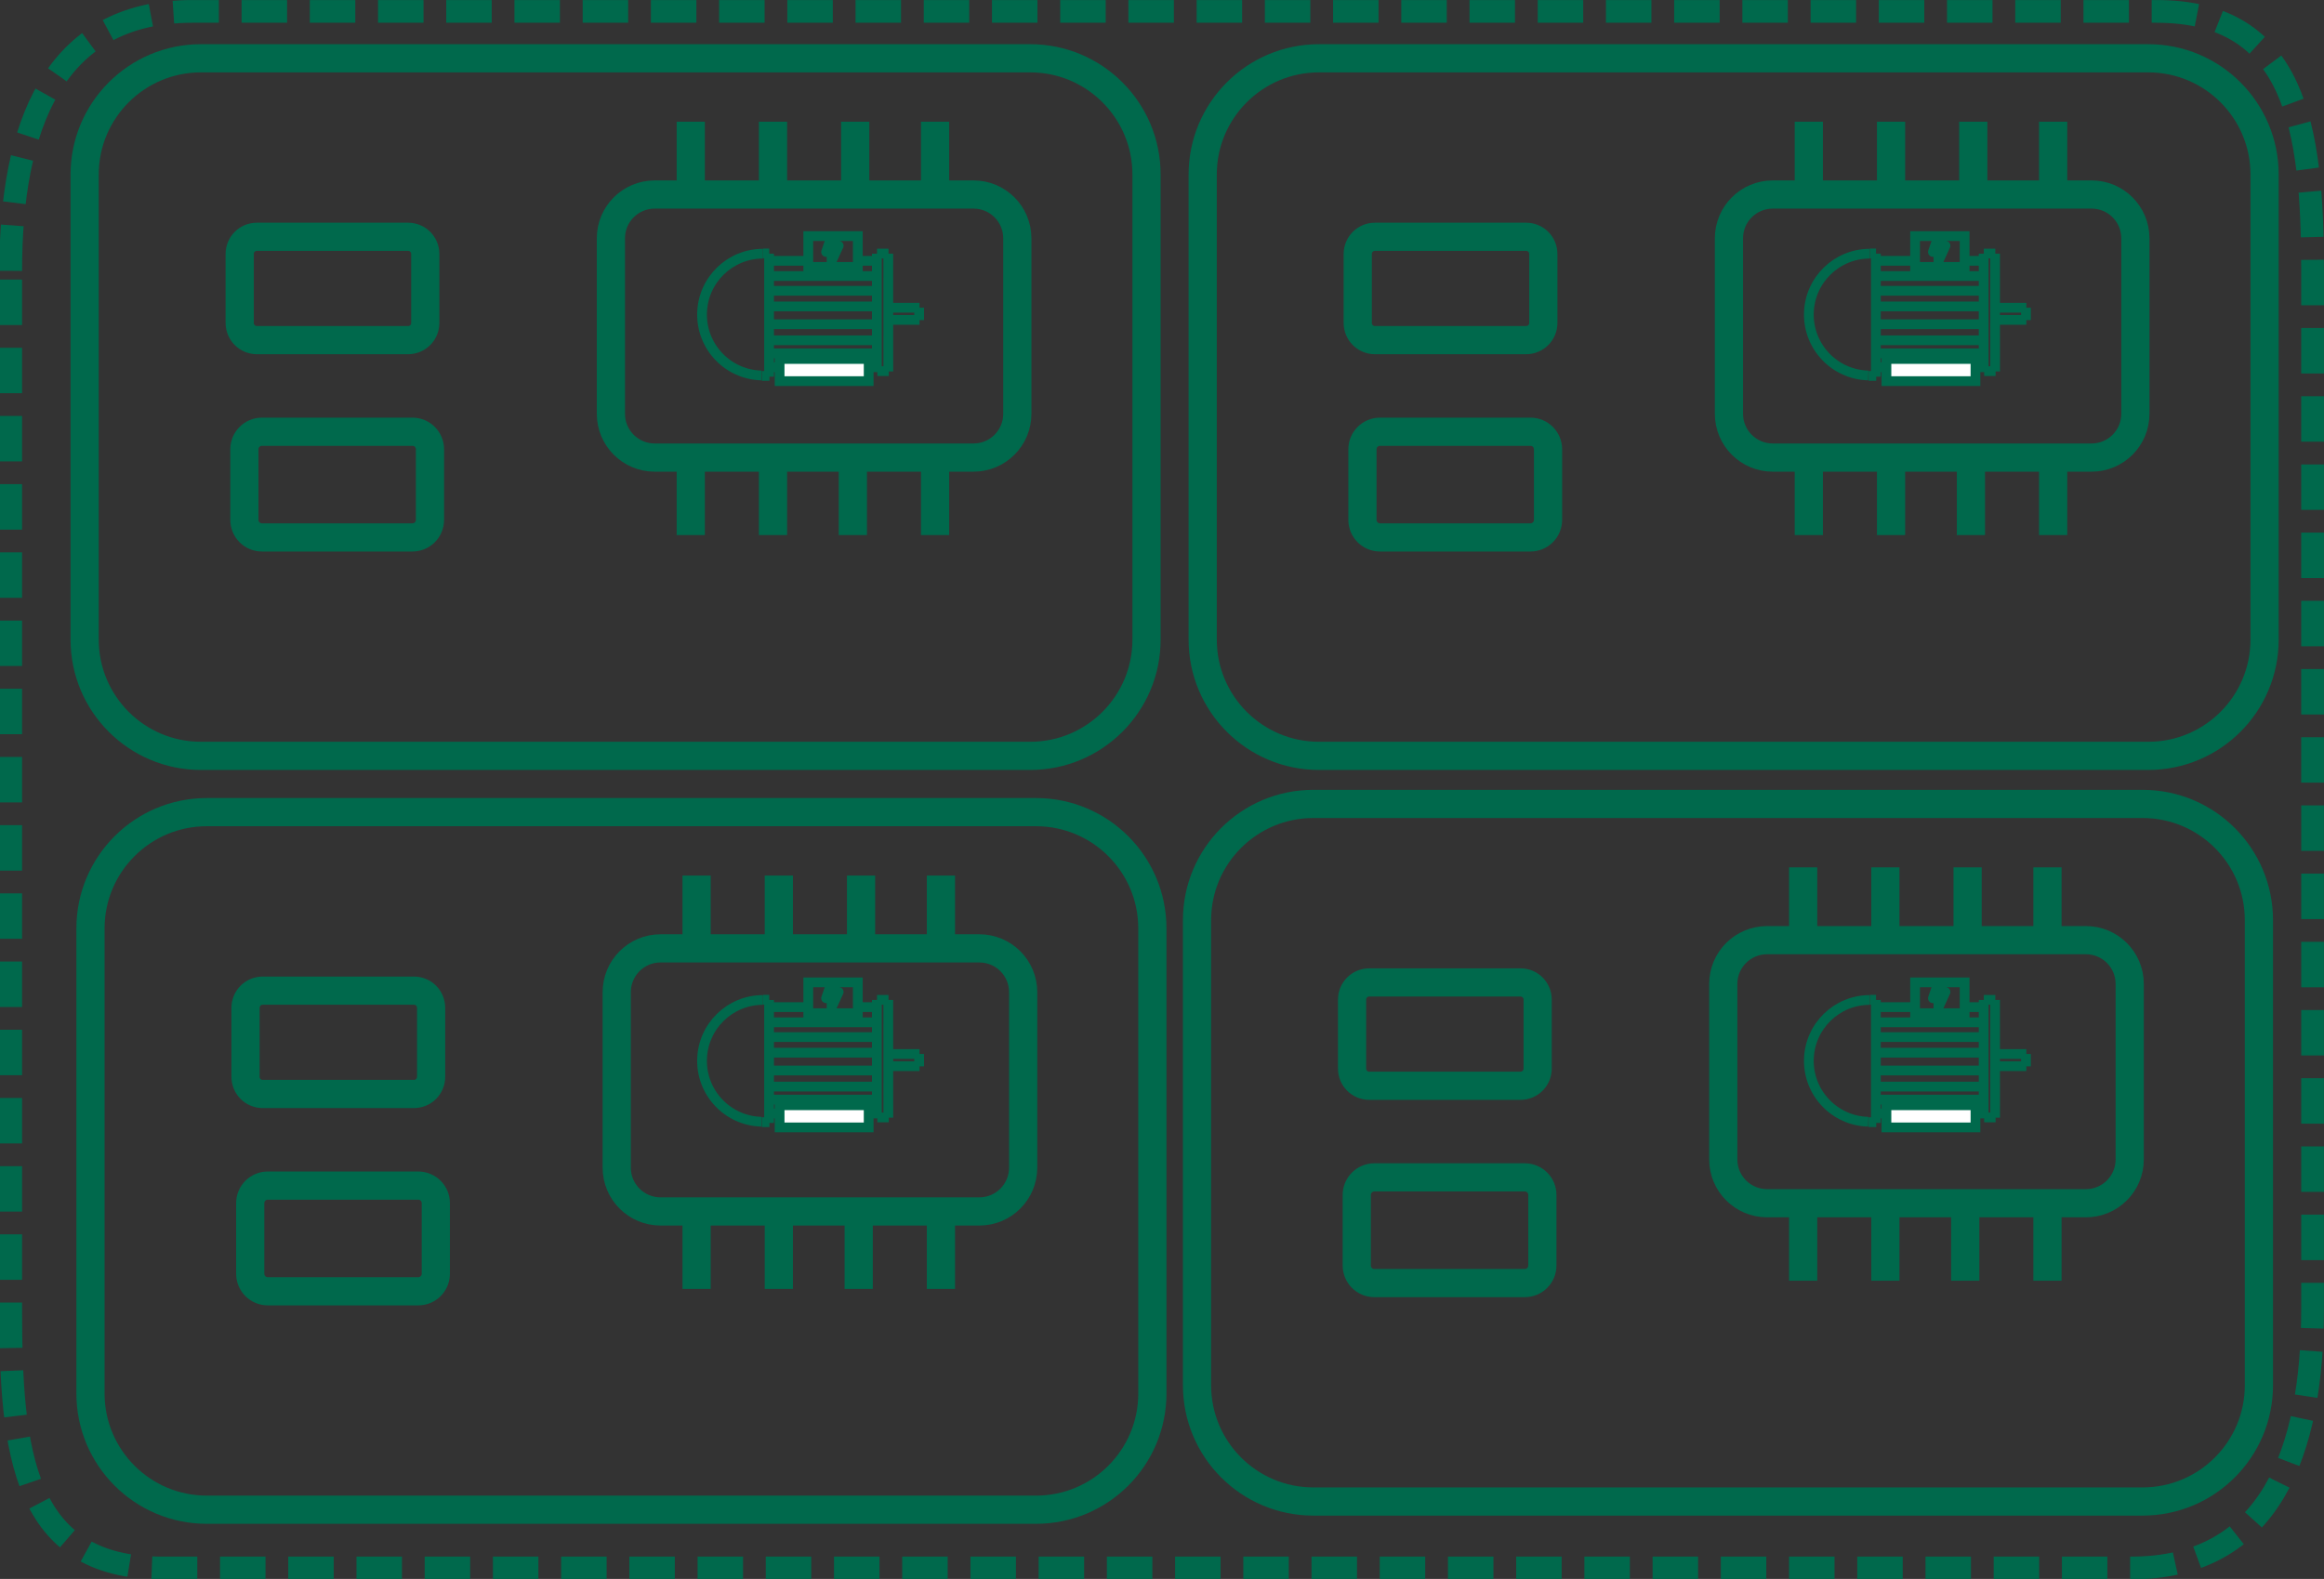 <svg xmlns:dc="http://purl.org/dc/elements/1.1/" xmlns:cc="http://creativecommons.org/ns#" xmlns:rdf="http://www.w3.org/1999/02/22-rdf-syntax-ns#" xmlns:svg="http://www.w3.org/2000/svg" xmlns="http://www.w3.org/2000/svg" xmlns:sodipodi="http://sodipodi.sourceforge.net/DTD/sodipodi-0.dtd" xmlns:inkscape="http://www.inkscape.org/namespaces/inkscape" width="477.905mm" height="324.768mm" viewBox="0 0 477.905 324.768" id="svg3299" inkscape:version="0.92.5 (2060ec1f9f, 2020-04-08)" sodipodi:docname="parallel_icon_v4.svg"><rect x="0" y="0" width="477.905" height="324.768" fill="#333333" stroke="none"/><defs id="defs3293"><clipPath clipPathUnits="userSpaceOnUse" id="clipPath210"><path d="M -6.1035e-5,540 H 960 V 6.1035e-5 L -6.1035e-5,1.2207e-4" id="path208" style="clip-rule:evenodd" inkscape:connector-curvature="0"></path></clipPath><clipPath clipPathUnits="userSpaceOnUse" id="clipPath220"><path d="M -1.2207e-4,540 H 960 V 1.2207e-4 H -6.1035e-5" id="path218" style="clip-rule:evenodd" inkscape:connector-curvature="0"></path></clipPath><clipPath clipPathUnits="userSpaceOnUse" id="clipPath232"><path d="M -1.2207e-4,540 H 960 V -6.1035e-5 H -6.1035e-5" id="path230" style="clip-rule:evenodd" inkscape:connector-curvature="0"></path></clipPath><clipPath clipPathUnits="userSpaceOnUse" id="clipPath242"><path d="M -1.2207e-4,540 H 960 V -6.1035e-5 H -6.1035e-5" id="path240" style="clip-rule:evenodd" inkscape:connector-curvature="0"></path></clipPath><clipPath clipPathUnits="userSpaceOnUse" id="clipPath252"><path d="M -1.8311e-4,540 H 960 V 6.1035e-5 L -1.2207e-4,0" id="path250" style="clip-rule:evenodd" inkscape:connector-curvature="0"></path></clipPath><clipPath clipPathUnits="userSpaceOnUse" id="clipPath262"><path d="M -1.8311e-4,540 H 960 V 6.1035e-5 L -1.2207e-4,0" id="path260" style="clip-rule:evenodd" inkscape:connector-curvature="0"></path></clipPath><clipPath clipPathUnits="userSpaceOnUse" id="clipPath272"><path d="M -1.2207e-4,540 H 960 V 6.1035e-5 H -1.2207e-4" id="path270" style="clip-rule:evenodd" inkscape:connector-curvature="0"></path></clipPath><clipPath clipPathUnits="userSpaceOnUse" id="clipPath282"><path d="M -1.2207e-4,540 H 960 V 6.1035e-5 H -1.2207e-4" id="path280" style="clip-rule:evenodd" inkscape:connector-curvature="0"></path></clipPath><clipPath clipPathUnits="userSpaceOnUse" id="clipPath292"><path d="M -2.4414e-4,540 H 960 V 0 L -1.8311e-4,1.8311e-4" id="path290" style="clip-rule:evenodd" inkscape:connector-curvature="0"></path></clipPath><clipPath clipPathUnits="userSpaceOnUse" id="clipPath302"><path d="M -2.4414e-4,540 H 960 V 0 L -1.8311e-4,1.8311e-4" id="path300" style="clip-rule:evenodd" inkscape:connector-curvature="0"></path></clipPath><clipPath clipPathUnits="userSpaceOnUse" id="clipPath312"><path d="M -2.4414e-4,540 H 960 V -6.1035e-5 L -2.4414e-4,6.1035e-5" id="path310" style="clip-rule:evenodd" inkscape:connector-curvature="0"></path></clipPath><clipPath clipPathUnits="userSpaceOnUse" id="clipPath322"><path d="M -2.4414e-4,540 H 960 V -6.1035e-5 L -2.4414e-4,6.1035e-5" id="path320" style="clip-rule:evenodd" inkscape:connector-curvature="0"></path></clipPath><clipPath clipPathUnits="userSpaceOnUse" id="clipPath120"><path d="M -3.0518e-5,540 H 960 V 0 H -3.0518e-5" id="path118" style="clip-rule:evenodd" inkscape:connector-curvature="0"></path></clipPath><clipPath clipPathUnits="userSpaceOnUse" id="clipPath134"><path d="M 0,540 H 960 V 1.8311e-4 H 0" id="path132" style="clip-rule:evenodd" inkscape:connector-curvature="0"></path></clipPath><clipPath clipPathUnits="userSpaceOnUse" id="clipPath168"><path d="M -3.0518e-5,540 H 960 V 1.2207e-4 H 0" id="path166" style="clip-rule:evenodd" inkscape:connector-curvature="0"></path></clipPath><clipPath clipPathUnits="userSpaceOnUse" id="clipPath178"><path d="M -6.1035e-5,540 H 960 V 1.2207e-4 L -6.1035e-5,1.8311e-4" id="path176" style="clip-rule:evenodd" inkscape:connector-curvature="0"></path></clipPath><clipPath clipPathUnits="userSpaceOnUse" id="clipPath196"><path d="M 0,540 H 960 V 1.8311e-4 L 3.0518e-5,1.2207e-4" id="path194" style="clip-rule:evenodd" inkscape:connector-curvature="0"></path></clipPath><clipPath id="clipPath870" clipPathUnits="userSpaceOnUse"><path inkscape:connector-curvature="0" style="clip-rule:evenodd" id="path868" d="M -1.5259e-5,540 H 960 V -1.2207e-4 L 0,0"></path></clipPath><clipPath id="clipPath880" clipPathUnits="userSpaceOnUse"><path inkscape:connector-curvature="0" style="clip-rule:evenodd" id="path878" d="M -1.5259e-5,540 H 960 V -1.2207e-4 L 0,0"></path></clipPath><clipPath id="clipPath890" clipPathUnits="userSpaceOnUse"><path inkscape:connector-curvature="0" style="clip-rule:evenodd" id="path888" d="M -4.5776e-5,540 H 960 V 0 L 0,6.1035e-5"></path></clipPath><clipPath id="clipPath900" clipPathUnits="userSpaceOnUse"><path inkscape:connector-curvature="0" style="clip-rule:evenodd" id="path898" d="M -4.5776e-5,540 H 960 V 0 L 0,6.1035e-5"></path></clipPath><clipPath id="clipPath910" clipPathUnits="userSpaceOnUse"><path inkscape:connector-curvature="0" style="clip-rule:evenodd" id="path908" d="M -4.5776e-5,540 H 960 V 1.2207e-4 H -4.5776e-5"></path></clipPath><clipPath id="clipPath920" clipPathUnits="userSpaceOnUse"><path inkscape:connector-curvature="0" style="clip-rule:evenodd" id="path918" d="M -4.5776e-5,540 H 960 V 1.2207e-4 H -4.5776e-5"></path></clipPath><clipPath id="clipPath930" clipPathUnits="userSpaceOnUse"><path inkscape:connector-curvature="0" style="clip-rule:evenodd" id="path928" d="M -1.5259e-5,540 H 960 V 0 L 0,1.2207e-4"></path></clipPath><clipPath id="clipPath940" clipPathUnits="userSpaceOnUse"><path inkscape:connector-curvature="0" style="clip-rule:evenodd" id="path938" d="M -1.5259e-5,540 H 960 V 0 L 0,1.2207e-4"></path></clipPath><clipPath id="clipPath950" clipPathUnits="userSpaceOnUse"><path inkscape:connector-curvature="0" style="clip-rule:evenodd" id="path948" d="M -3.0518e-5,540 H 960 V 0 L -4.5776e-5,6.1035e-5"></path></clipPath><clipPath id="clipPath960" clipPathUnits="userSpaceOnUse"><path inkscape:connector-curvature="0" style="clip-rule:evenodd" id="path958" d="M -3.0518e-5,540 H 960 V 0 L -4.5776e-5,6.1035e-5"></path></clipPath><clipPath clipPathUnits="userSpaceOnUse" id="clipPath120-6"><path d="M -3.0518e-5,540 H 960 V 0 H -3.0518e-5" id="path118-1" style="clip-rule:evenodd" inkscape:connector-curvature="0"></path></clipPath><clipPath clipPathUnits="userSpaceOnUse" id="clipPath134-8"><path d="M 0,540 H 960 V 1.8311e-4 H 0" id="path132-7" style="clip-rule:evenodd" inkscape:connector-curvature="0"></path></clipPath><clipPath clipPathUnits="userSpaceOnUse" id="clipPath168-9"><path d="M -3.0518e-5,540 H 960 V 1.2207e-4 H 0" id="path166-2" style="clip-rule:evenodd" inkscape:connector-curvature="0"></path></clipPath><clipPath clipPathUnits="userSpaceOnUse" id="clipPath178-0"><path d="M -6.1035e-5,540 H 960 V 1.2207e-4 L -6.1035e-5,1.8311e-4" id="path176-2" style="clip-rule:evenodd" inkscape:connector-curvature="0"></path></clipPath><clipPath clipPathUnits="userSpaceOnUse" id="clipPath196-3"><path d="M 0,540 H 960 V 1.8311e-4 L 3.0518e-5,1.2207e-4" id="path194-7" style="clip-rule:evenodd" inkscape:connector-curvature="0"></path></clipPath><clipPath clipPathUnits="userSpaceOnUse" id="clipPath120-5"><path d="M -3.0518e-5,540 H 960 V 0 H -3.0518e-5" id="path118-9" style="clip-rule:evenodd" inkscape:connector-curvature="0"></path></clipPath><clipPath clipPathUnits="userSpaceOnUse" id="clipPath134-2"><path d="M 0,540 H 960 V 1.8311e-4 H 0" id="path132-2" style="clip-rule:evenodd" inkscape:connector-curvature="0"></path></clipPath><clipPath clipPathUnits="userSpaceOnUse" id="clipPath168-8"><path d="M -3.0518e-5,540 H 960 V 1.2207e-4 H 0" id="path166-9" style="clip-rule:evenodd" inkscape:connector-curvature="0"></path></clipPath><clipPath clipPathUnits="userSpaceOnUse" id="clipPath178-7"><path d="M -6.1035e-5,540 H 960 V 1.2207e-4 L -6.1035e-5,1.8311e-4" id="path176-3" style="clip-rule:evenodd" inkscape:connector-curvature="0"></path></clipPath><clipPath clipPathUnits="userSpaceOnUse" id="clipPath196-6"><path d="M 0,540 H 960 V 1.8311e-4 L 3.0518e-5,1.2207e-4" id="path194-1" style="clip-rule:evenodd" inkscape:connector-curvature="0"></path></clipPath><clipPath clipPathUnits="userSpaceOnUse" id="clipPath6575"><path d="M -3.0518e-5,540 H 960 V 0 H -3.0518e-5" id="path6573" style="clip-rule:evenodd" inkscape:connector-curvature="0"></path></clipPath><clipPath clipPathUnits="userSpaceOnUse" id="clipPath6579"><path d="M 0,540 H 960 V 1.8311e-4 H 0" id="path6577" style="clip-rule:evenodd" inkscape:connector-curvature="0"></path></clipPath><clipPath clipPathUnits="userSpaceOnUse" id="clipPath6583"><path d="M -3.0518e-5,540 H 960 V 1.2207e-4 H 0" id="path6581" style="clip-rule:evenodd" inkscape:connector-curvature="0"></path></clipPath><clipPath clipPathUnits="userSpaceOnUse" id="clipPath6587"><path d="M -6.1035e-5,540 H 960 V 1.2207e-4 L -6.1035e-5,1.8311e-4" id="path6585" style="clip-rule:evenodd" inkscape:connector-curvature="0"></path></clipPath><clipPath clipPathUnits="userSpaceOnUse" id="clipPath6591"><path d="M 0,540 H 960 V 1.8311e-4 L 3.0518e-5,1.2207e-4" id="path6589" style="clip-rule:evenodd" inkscape:connector-curvature="0"></path></clipPath><clipPath clipPathUnits="userSpaceOnUse" id="clipPath6595"><path d="M -3.0518e-5,540 H 960 V 0 H -3.0518e-5" id="path6593" style="clip-rule:evenodd" inkscape:connector-curvature="0"></path></clipPath><clipPath clipPathUnits="userSpaceOnUse" id="clipPath6599"><path d="M 0,540 H 960 V 1.8311e-4 H 0" id="path6597" style="clip-rule:evenodd" inkscape:connector-curvature="0"></path></clipPath><clipPath clipPathUnits="userSpaceOnUse" id="clipPath6603"><path d="M -3.0518e-5,540 H 960 V 1.2207e-4 H 0" id="path6601" style="clip-rule:evenodd" inkscape:connector-curvature="0"></path></clipPath><clipPath clipPathUnits="userSpaceOnUse" id="clipPath6607"><path d="M -6.1035e-5,540 H 960 V 1.2207e-4 L -6.1035e-5,1.8311e-4" id="path6605" style="clip-rule:evenodd" inkscape:connector-curvature="0"></path></clipPath><clipPath clipPathUnits="userSpaceOnUse" id="clipPath6611"><path d="M 0,540 H 960 V 1.8311e-4 L 3.0518e-5,1.2207e-4" id="path6609" style="clip-rule:evenodd" inkscape:connector-curvature="0"></path></clipPath><clipPath clipPathUnits="userSpaceOnUse" id="clipPath6615"><path d="M -3.0518e-5,540 H 960 V 0 H -3.0518e-5" id="path6613" style="clip-rule:evenodd" inkscape:connector-curvature="0"></path></clipPath><clipPath clipPathUnits="userSpaceOnUse" id="clipPath6619"><path d="M 0,540 H 960 V 1.8311e-4 H 0" id="path6617" style="clip-rule:evenodd" inkscape:connector-curvature="0"></path></clipPath><clipPath clipPathUnits="userSpaceOnUse" id="clipPath6623"><path d="M -3.0518e-5,540 H 960 V 1.2207e-4 H 0" id="path6621" style="clip-rule:evenodd" inkscape:connector-curvature="0"></path></clipPath><clipPath clipPathUnits="userSpaceOnUse" id="clipPath6627"><path d="M -6.1035e-5,540 H 960 V 1.2207e-4 L -6.1035e-5,1.8311e-4" id="path6625" style="clip-rule:evenodd" inkscape:connector-curvature="0"></path></clipPath><clipPath clipPathUnits="userSpaceOnUse" id="clipPath6631"><path d="M 0,540 H 960 V 1.8311e-4 L 3.0518e-5,1.2207e-4" id="path6629" style="clip-rule:evenodd" inkscape:connector-curvature="0"></path></clipPath></defs><g inkscape:label="Layer 1" inkscape:groupmode="layer" id="layer1" transform="translate(388.18,203.148)"><g id="g3135" transform="matrix(0.616,0,0,0.616,112.447,-199.174)"><g id="g8154"><g transform="matrix(18.497,0,0,18.497,-2189.022,-1576.721)" id="layer1-6"><g id="g3149" transform="matrix(0.265,0,0,0.265,25.479,25.483)"><path inkscape:connector-curvature="0" d="m 226.24,240.427 c 0,-1.653 1.333,-2.987 2.987,-2.987 h 21.707 c 1.653,0 2.987,1.333 2.987,2.987 v 11.947 c 0,1.653 -1.333,2.987 -2.987,2.987 h -21.707 c -1.653,0 -2.987,-1.333 -2.987,-2.987 z" style="fill:none;stroke:#00694c;stroke-width:1.92;stroke-linecap:butt;stroke-linejoin:miter;stroke-miterlimit:8;stroke-dasharray:none;stroke-opacity:1" id="path666"></path><path inkscape:connector-curvature="0" d="m 231.68,237.44 v -4.96" style="fill:none;stroke:#00694c;stroke-width:1.92;stroke-linecap:butt;stroke-linejoin:miter;stroke-miterlimit:8;stroke-dasharray:none;stroke-opacity:1" id="path668"></path><path inkscape:connector-curvature="0" d="m 237.28,237.44 v -4.96" style="fill:none;stroke:#00694c;stroke-width:1.92;stroke-linecap:butt;stroke-linejoin:miter;stroke-miterlimit:8;stroke-dasharray:none;stroke-opacity:1" id="path670"></path><path inkscape:connector-curvature="0" d="m 242.88,237.44 v -4.96" style="fill:none;stroke:#00694c;stroke-width:1.92;stroke-linecap:butt;stroke-linejoin:miter;stroke-miterlimit:8;stroke-dasharray:none;stroke-opacity:1" id="path672"></path><path inkscape:connector-curvature="0" d="m 248.32,237.44 v -4.96" style="fill:none;stroke:#00694c;stroke-width:1.92;stroke-linecap:butt;stroke-linejoin:miter;stroke-miterlimit:8;stroke-dasharray:none;stroke-opacity:1" id="path674"></path><path inkscape:connector-curvature="0" d="m 231.68,260.64 v -4.96" style="fill:none;stroke:#00694c;stroke-width:1.92;stroke-linecap:butt;stroke-linejoin:miter;stroke-miterlimit:8;stroke-dasharray:none;stroke-opacity:1" id="path676"></path><path inkscape:connector-curvature="0" d="m 237.28,260.64 v -4.96" style="fill:none;stroke:#00694c;stroke-width:1.92;stroke-linecap:butt;stroke-linejoin:miter;stroke-miterlimit:8;stroke-dasharray:none;stroke-opacity:1" id="path678"></path><path inkscape:connector-curvature="0" d="m 242.72,260.64 v -4.96" style="fill:none;stroke:#00694c;stroke-width:1.92;stroke-linecap:butt;stroke-linejoin:miter;stroke-miterlimit:8;stroke-dasharray:none;stroke-opacity:1" id="path680"></path><path inkscape:connector-curvature="0" d="m 248.32,260.64 v -4.96" style="fill:none;stroke:#00694c;stroke-width:1.92;stroke-linecap:butt;stroke-linejoin:miter;stroke-miterlimit:8;stroke-dasharray:none;stroke-opacity:1" id="path682"></path><path inkscape:connector-curvature="0" d="m 200.96,241.493 c 0,-0.653 0.52,-1.173 1.173,-1.173 h 10.293 c 0.653,0 1.173,0.52 1.173,1.173 v 4.693 c 0,0.653 -0.52,1.173 -1.173,1.173 h -10.293 c -0.653,0 -1.173,-0.52 -1.173,-1.173 z" style="fill:none;stroke:#00694c;stroke-width:1.92;stroke-linecap:butt;stroke-linejoin:miter;stroke-miterlimit:8;stroke-dasharray:none;stroke-opacity:1" id="path684"></path><path inkscape:connector-curvature="0" d="m 201.28,254.8 c 0,-0.667 0.533,-1.2 1.2,-1.2 h 10.24 c 0.667,0 1.2,0.533 1.2,1.2 v 4.8 c 0,0.667 -0.533,1.2 -1.2,1.2 h -10.24 c -0.667,0 -1.2,-0.533 -1.2,-1.2 z" style="fill:none;stroke:#00694c;stroke-width:1.92;stroke-linecap:butt;stroke-linejoin:miter;stroke-miterlimit:8;stroke-dasharray:none;stroke-opacity:1" id="path686"></path><path inkscape:connector-curvature="0" d="m 190.4,236.08 c 0,-4.373 3.547,-7.92 7.92,-7.92 h 56.48 c 4.373,0 7.92,3.547 7.92,7.92 v 31.68 c 0,4.373 -3.547,7.92 -7.92,7.92 H 198.32 c -4.373,0 -7.92,-3.547 -7.92,-7.92 z" style="fill:none;stroke:#00694c;stroke-width:1.92;stroke-linecap:butt;stroke-linejoin:miter;stroke-miterlimit:8;stroke-dasharray:none;stroke-opacity:1" id="path688"></path></g></g><g id="g4940" transform="matrix(18.497,0,0,18.497,-2187.072,-1324.999)"><g transform="matrix(0.265,0,0,0.265,25.479,25.483)" id="g4938"><path id="path4914" style="fill:none;stroke:#00694c;stroke-width:1.92;stroke-linecap:butt;stroke-linejoin:miter;stroke-miterlimit:8;stroke-dasharray:none;stroke-opacity:1" d="m 226.24,240.427 c 0,-1.653 1.333,-2.987 2.987,-2.987 h 21.707 c 1.653,0 2.987,1.333 2.987,2.987 v 11.947 c 0,1.653 -1.333,2.987 -2.987,2.987 h -21.707 c -1.653,0 -2.987,-1.333 -2.987,-2.987 z" inkscape:connector-curvature="0"></path><path id="path4916" style="fill:none;stroke:#00694c;stroke-width:1.92;stroke-linecap:butt;stroke-linejoin:miter;stroke-miterlimit:8;stroke-dasharray:none;stroke-opacity:1" d="m 231.68,237.44 v -4.96" inkscape:connector-curvature="0"></path><path id="path4918" style="fill:none;stroke:#00694c;stroke-width:1.92;stroke-linecap:butt;stroke-linejoin:miter;stroke-miterlimit:8;stroke-dasharray:none;stroke-opacity:1" d="m 237.28,237.44 v -4.96" inkscape:connector-curvature="0"></path><path id="path4920" style="fill:none;stroke:#00694c;stroke-width:1.92;stroke-linecap:butt;stroke-linejoin:miter;stroke-miterlimit:8;stroke-dasharray:none;stroke-opacity:1" d="m 242.88,237.44 v -4.96" inkscape:connector-curvature="0"></path><path id="path4922" style="fill:none;stroke:#00694c;stroke-width:1.92;stroke-linecap:butt;stroke-linejoin:miter;stroke-miterlimit:8;stroke-dasharray:none;stroke-opacity:1" d="m 248.32,237.44 v -4.96" inkscape:connector-curvature="0"></path><path id="path4924" style="fill:none;stroke:#00694c;stroke-width:1.92;stroke-linecap:butt;stroke-linejoin:miter;stroke-miterlimit:8;stroke-dasharray:none;stroke-opacity:1" d="m 231.68,260.64 v -4.96" inkscape:connector-curvature="0"></path><path id="path4926" style="fill:none;stroke:#00694c;stroke-width:1.92;stroke-linecap:butt;stroke-linejoin:miter;stroke-miterlimit:8;stroke-dasharray:none;stroke-opacity:1" d="m 237.28,260.64 v -4.96" inkscape:connector-curvature="0"></path><path id="path4928" style="fill:none;stroke:#00694c;stroke-width:1.92;stroke-linecap:butt;stroke-linejoin:miter;stroke-miterlimit:8;stroke-dasharray:none;stroke-opacity:1" d="m 242.72,260.64 v -4.96" inkscape:connector-curvature="0"></path><path id="path4930" style="fill:none;stroke:#00694c;stroke-width:1.92;stroke-linecap:butt;stroke-linejoin:miter;stroke-miterlimit:8;stroke-dasharray:none;stroke-opacity:1" d="m 248.32,260.64 v -4.96" inkscape:connector-curvature="0"></path><path id="path4932" style="fill:none;stroke:#00694c;stroke-width:1.92;stroke-linecap:butt;stroke-linejoin:miter;stroke-miterlimit:8;stroke-dasharray:none;stroke-opacity:1" d="m 200.96,241.493 c 0,-0.653 0.52,-1.173 1.173,-1.173 h 10.293 c 0.653,0 1.173,0.52 1.173,1.173 v 4.693 c 0,0.653 -0.52,1.173 -1.173,1.173 h -10.293 c -0.653,0 -1.173,-0.52 -1.173,-1.173 z" inkscape:connector-curvature="0"></path><path id="path4934" style="fill:none;stroke:#00694c;stroke-width:1.92;stroke-linecap:butt;stroke-linejoin:miter;stroke-miterlimit:8;stroke-dasharray:none;stroke-opacity:1" d="m 201.28,254.8 c 0,-0.667 0.533,-1.2 1.2,-1.2 h 10.24 c 0.667,0 1.2,0.533 1.2,1.2 v 4.8 c 0,0.667 -0.533,1.2 -1.2,1.2 h -10.24 c -0.667,0 -1.2,-0.533 -1.2,-1.2 z" inkscape:connector-curvature="0"></path><path id="path4936" style="fill:none;stroke:#00694c;stroke-width:1.92;stroke-linecap:butt;stroke-linejoin:miter;stroke-miterlimit:8;stroke-dasharray:none;stroke-opacity:1" d="m 190.4,236.08 c 0,-4.373 3.547,-7.92 7.92,-7.92 h 56.48 c 4.373,0 7.92,3.547 7.92,7.92 v 31.68 c 0,4.373 -3.547,7.92 -7.92,7.92 H 198.32 c -4.373,0 -7.92,-3.547 -7.92,-7.92 z" inkscape:connector-curvature="0"></path></g></g><g id="g4968" transform="matrix(18.497,0,0,18.497,-1815.783,-1576.721)"><g transform="matrix(0.265,0,0,0.265,25.479,25.483)" id="g4966"><path id="path4942" style="fill:none;stroke:#00694c;stroke-width:1.92;stroke-linecap:butt;stroke-linejoin:miter;stroke-miterlimit:8;stroke-dasharray:none;stroke-opacity:1" d="m 226.24,240.427 c 0,-1.653 1.333,-2.987 2.987,-2.987 h 21.707 c 1.653,0 2.987,1.333 2.987,2.987 v 11.947 c 0,1.653 -1.333,2.987 -2.987,2.987 h -21.707 c -1.653,0 -2.987,-1.333 -2.987,-2.987 z" inkscape:connector-curvature="0"></path><path id="path4944" style="fill:none;stroke:#00694c;stroke-width:1.92;stroke-linecap:butt;stroke-linejoin:miter;stroke-miterlimit:8;stroke-dasharray:none;stroke-opacity:1" d="m 231.68,237.44 v -4.96" inkscape:connector-curvature="0"></path><path id="path4946" style="fill:none;stroke:#00694c;stroke-width:1.92;stroke-linecap:butt;stroke-linejoin:miter;stroke-miterlimit:8;stroke-dasharray:none;stroke-opacity:1" d="m 237.28,237.44 v -4.96" inkscape:connector-curvature="0"></path><path id="path4948" style="fill:none;stroke:#00694c;stroke-width:1.92;stroke-linecap:butt;stroke-linejoin:miter;stroke-miterlimit:8;stroke-dasharray:none;stroke-opacity:1" d="m 242.88,237.44 v -4.96" inkscape:connector-curvature="0"></path><path id="path4950" style="fill:none;stroke:#00694c;stroke-width:1.92;stroke-linecap:butt;stroke-linejoin:miter;stroke-miterlimit:8;stroke-dasharray:none;stroke-opacity:1" d="m 248.32,237.44 v -4.96" inkscape:connector-curvature="0"></path><path id="path4952" style="fill:none;stroke:#00694c;stroke-width:1.92;stroke-linecap:butt;stroke-linejoin:miter;stroke-miterlimit:8;stroke-dasharray:none;stroke-opacity:1" d="m 231.68,260.64 v -4.96" inkscape:connector-curvature="0"></path><path id="path4954" style="fill:none;stroke:#00694c;stroke-width:1.92;stroke-linecap:butt;stroke-linejoin:miter;stroke-miterlimit:8;stroke-dasharray:none;stroke-opacity:1" d="m 237.28,260.64 v -4.96" inkscape:connector-curvature="0"></path><path id="path4956" style="fill:none;stroke:#00694c;stroke-width:1.92;stroke-linecap:butt;stroke-linejoin:miter;stroke-miterlimit:8;stroke-dasharray:none;stroke-opacity:1" d="m 242.72,260.64 v -4.96" inkscape:connector-curvature="0"></path><path id="path4958" style="fill:none;stroke:#00694c;stroke-width:1.92;stroke-linecap:butt;stroke-linejoin:miter;stroke-miterlimit:8;stroke-dasharray:none;stroke-opacity:1" d="m 248.32,260.64 v -4.96" inkscape:connector-curvature="0"></path><path id="path4960" style="fill:none;stroke:#00694c;stroke-width:1.92;stroke-linecap:butt;stroke-linejoin:miter;stroke-miterlimit:8;stroke-dasharray:none;stroke-opacity:1" d="m 200.96,241.493 c 0,-0.653 0.52,-1.173 1.173,-1.173 h 10.293 c 0.653,0 1.173,0.52 1.173,1.173 v 4.693 c 0,0.653 -0.52,1.173 -1.173,1.173 h -10.293 c -0.653,0 -1.173,-0.52 -1.173,-1.173 z" inkscape:connector-curvature="0"></path><path id="path4962" style="fill:none;stroke:#00694c;stroke-width:1.92;stroke-linecap:butt;stroke-linejoin:miter;stroke-miterlimit:8;stroke-dasharray:none;stroke-opacity:1" d="m 201.28,254.8 c 0,-0.667 0.533,-1.2 1.2,-1.2 h 10.24 c 0.667,0 1.2,0.533 1.2,1.2 v 4.8 c 0,0.667 -0.533,1.2 -1.2,1.2 h -10.24 c -0.667,0 -1.2,-0.533 -1.2,-1.2 z" inkscape:connector-curvature="0"></path><path id="path4964" style="fill:none;stroke:#00694c;stroke-width:1.92;stroke-linecap:butt;stroke-linejoin:miter;stroke-miterlimit:8;stroke-dasharray:none;stroke-opacity:1" d="m 190.4,236.08 c 0,-4.373 3.547,-7.92 7.92,-7.92 h 56.48 c 4.373,0 7.92,3.547 7.92,7.92 v 31.68 c 0,4.373 -3.547,7.92 -7.92,7.92 H 198.32 c -4.373,0 -7.92,-3.547 -7.92,-7.92 z" inkscape:connector-curvature="0"></path></g></g><g transform="matrix(18.497,0,0,18.497,-1817.675,-1327.743)" id="g4996"><g id="g4994" transform="matrix(0.265,0,0,0.265,25.479,25.483)"><path inkscape:connector-curvature="0" d="m 226.24,240.427 c 0,-1.653 1.333,-2.987 2.987,-2.987 h 21.707 c 1.653,0 2.987,1.333 2.987,2.987 v 11.947 c 0,1.653 -1.333,2.987 -2.987,2.987 h -21.707 c -1.653,0 -2.987,-1.333 -2.987,-2.987 z" style="fill:none;stroke:#00694c;stroke-width:1.92;stroke-linecap:butt;stroke-linejoin:miter;stroke-miterlimit:8;stroke-dasharray:none;stroke-opacity:1" id="path4970"></path><path inkscape:connector-curvature="0" d="m 231.68,237.44 v -4.96" style="fill:none;stroke:#00694c;stroke-width:1.92;stroke-linecap:butt;stroke-linejoin:miter;stroke-miterlimit:8;stroke-dasharray:none;stroke-opacity:1" id="path4972"></path><path inkscape:connector-curvature="0" d="m 237.28,237.44 v -4.96" style="fill:none;stroke:#00694c;stroke-width:1.92;stroke-linecap:butt;stroke-linejoin:miter;stroke-miterlimit:8;stroke-dasharray:none;stroke-opacity:1" id="path4974"></path><path inkscape:connector-curvature="0" d="m 242.88,237.44 v -4.96" style="fill:none;stroke:#00694c;stroke-width:1.92;stroke-linecap:butt;stroke-linejoin:miter;stroke-miterlimit:8;stroke-dasharray:none;stroke-opacity:1" id="path4976"></path><path inkscape:connector-curvature="0" d="m 248.32,237.44 v -4.96" style="fill:none;stroke:#00694c;stroke-width:1.92;stroke-linecap:butt;stroke-linejoin:miter;stroke-miterlimit:8;stroke-dasharray:none;stroke-opacity:1" id="path4978"></path><path inkscape:connector-curvature="0" d="m 231.68,260.64 v -4.96" style="fill:none;stroke:#00694c;stroke-width:1.92;stroke-linecap:butt;stroke-linejoin:miter;stroke-miterlimit:8;stroke-dasharray:none;stroke-opacity:1" id="path4980"></path><path inkscape:connector-curvature="0" d="m 237.28,260.64 v -4.96" style="fill:none;stroke:#00694c;stroke-width:1.92;stroke-linecap:butt;stroke-linejoin:miter;stroke-miterlimit:8;stroke-dasharray:none;stroke-opacity:1" id="path4982"></path><path inkscape:connector-curvature="0" d="m 242.72,260.64 v -4.96" style="fill:none;stroke:#00694c;stroke-width:1.92;stroke-linecap:butt;stroke-linejoin:miter;stroke-miterlimit:8;stroke-dasharray:none;stroke-opacity:1" id="path4984"></path><path inkscape:connector-curvature="0" d="m 248.32,260.64 v -4.96" style="fill:none;stroke:#00694c;stroke-width:1.92;stroke-linecap:butt;stroke-linejoin:miter;stroke-miterlimit:8;stroke-dasharray:none;stroke-opacity:1" id="path4986"></path><path inkscape:connector-curvature="0" d="m 200.96,241.493 c 0,-0.653 0.52,-1.173 1.173,-1.173 h 10.293 c 0.653,0 1.173,0.52 1.173,1.173 v 4.693 c 0,0.653 -0.52,1.173 -1.173,1.173 h -10.293 c -0.653,0 -1.173,-0.52 -1.173,-1.173 z" style="fill:none;stroke:#00694c;stroke-width:1.92;stroke-linecap:butt;stroke-linejoin:miter;stroke-miterlimit:8;stroke-dasharray:none;stroke-opacity:1" id="path4988"></path><path inkscape:connector-curvature="0" d="m 201.28,254.8 c 0,-0.667 0.533,-1.2 1.2,-1.2 h 10.24 c 0.667,0 1.2,0.533 1.2,1.2 v 4.8 c 0,0.667 -0.533,1.2 -1.2,1.2 h -10.24 c -0.667,0 -1.2,-0.533 -1.2,-1.2 z" style="fill:none;stroke:#00694c;stroke-width:1.92;stroke-linecap:butt;stroke-linejoin:miter;stroke-miterlimit:8;stroke-dasharray:none;stroke-opacity:1" id="path4990"></path><path inkscape:connector-curvature="0" d="m 190.4,236.08 c 0,-4.373 3.547,-7.92 7.92,-7.92 h 56.48 c 4.373,0 7.92,3.547 7.92,7.92 v 31.68 c 0,4.373 -3.547,7.92 -7.92,7.92 H 198.32 c -4.373,0 -7.92,-3.547 -7.92,-7.92 z" style="fill:none;stroke:#00694c;stroke-width:1.92;stroke-linecap:butt;stroke-linejoin:miter;stroke-miterlimit:8;stroke-dasharray:none;stroke-opacity:1" id="path4992"></path></g></g><path sodipodi:nodetypes="sssssssss" inkscape:connector-curvature="0" d="m -809.135,83.981 c 0,-47.834 14.071,-86.626 60.54,-86.626 h 655.791 c 46.469,0 52.107,38.792 52.107,86.626 V 430.486 c 0,47.834 -14.071,86.626 -60.54,86.626 h -657.477 c -46.469,0 -50.42,-38.792 -50.42,-86.626 z" style="fill:none;stroke:#00694c;stroke-width:7.591;stroke-linecap:butt;stroke-linejoin:miter;stroke-miterlimit:8;stroke-dasharray:15.182, 7.591;stroke-dashoffset:0;stroke-opacity:1" id="path5020"></path><g style="stroke-width:0.949;stroke-miterlimit:8;stroke-dasharray:none" transform="matrix(3.42,0,0,3.42,-881.323,-201.214)" id="g5291-2" inkscape:label="Calque 1"><g style="stroke-width:3.589;stroke-miterlimit:8;stroke-dasharray:none" id="g5289-9" transform="matrix(0.265,0,0,0.265,-19.081,-61.364)"><g style="stroke-width:2.691;stroke-miterlimit:8;stroke-dasharray:none" id="g5225-3" transform="matrix(1.333,0,0,-1.333,0,720)"><g style="stroke-width:2.691;stroke-miterlimit:8;stroke-dasharray:none" id="g5223-1" clip-path="url(#clipPath120-5)"><path inkscape:connector-curvature="0" d="m 321.23,101.43 c -9.3,0.23 -16.65,7.95 -16.42,17.24 0.23,9.14 7.69,16.42 16.83,16.42" style="fill:none;stroke:#00694c;stroke-width:2.691;stroke-linecap:butt;stroke-linejoin:miter;stroke-miterlimit:8;stroke-dasharray:none;stroke-opacity:1" id="path5221-9"></path></g></g><path inkscape:connector-curvature="0" d="m 428.8,539.84 h 2.253" style="fill:none;stroke:#00694c;stroke-width:3.589;stroke-linecap:butt;stroke-linejoin:miter;stroke-miterlimit:8;stroke-dasharray:none;stroke-opacity:1" id="path5227-4"></path><path inkscape:connector-curvature="0" d="m 428.32,584.96 h 2.813" style="fill:none;stroke:#00694c;stroke-width:3.589;stroke-linecap:butt;stroke-linejoin:miter;stroke-miterlimit:8;stroke-dasharray:none;stroke-opacity:1" id="path5229-7"></path><g style="stroke-width:2.691;stroke-miterlimit:8;stroke-dasharray:none" id="g5235-8" transform="matrix(1.333,0,0,-1.333,0,720)"><g style="stroke-width:2.691;stroke-miterlimit:8;stroke-dasharray:none" id="g5233-4" clip-path="url(#clipPath134-2)"><path inkscape:connector-curvature="0" d="M 323.33,135.09 V 101.1" style="fill:none;stroke:#00694c;stroke-width:2.691;stroke-linecap:butt;stroke-linejoin:miter;stroke-miterlimit:8;stroke-dasharray:none;stroke-opacity:1" id="path5231-5"></path></g></g><path inkscape:connector-curvature="0" d="m 431.04,542.56 h 14.213" style="fill:none;stroke:#00694c;stroke-width:3.589;stroke-linecap:butt;stroke-linejoin:miter;stroke-miterlimit:8;stroke-dasharray:none;stroke-opacity:1" id="path5237-0"></path><path inkscape:connector-curvature="0" d="m 431.04,548.16 h 39.653" style="fill:none;stroke:#00694c;stroke-width:3.589;stroke-linecap:butt;stroke-linejoin:miter;stroke-miterlimit:8;stroke-dasharray:none;stroke-opacity:1" id="path5239-3"></path><path inkscape:connector-curvature="0" d="m 431.04,553.6 h 39.653" style="fill:none;stroke:#00694c;stroke-width:3.589;stroke-linecap:butt;stroke-linejoin:miter;stroke-miterlimit:8;stroke-dasharray:none;stroke-opacity:1" id="path5241-6"></path><path inkscape:connector-curvature="0" d="m 431.04,559.36 h 39.653" style="fill:none;stroke:#00694c;stroke-width:3.589;stroke-linecap:butt;stroke-linejoin:miter;stroke-miterlimit:8;stroke-dasharray:none;stroke-opacity:1" id="path5243-1"></path><path inkscape:connector-curvature="0" d="m 431.04,565.92 h 39.653" style="fill:none;stroke:#00694c;stroke-width:3.589;stroke-linecap:butt;stroke-linejoin:miter;stroke-miterlimit:8;stroke-dasharray:none;stroke-opacity:1" id="path5245-0"></path><path inkscape:connector-curvature="0" d="m 431.04,571.84 h 39.653" style="fill:none;stroke:#00694c;stroke-width:3.589;stroke-linecap:butt;stroke-linejoin:miter;stroke-miterlimit:8;stroke-dasharray:none;stroke-opacity:1" id="path5247-6"></path><path inkscape:connector-curvature="0" d="m 431.04,576.64 h 39.653" style="fill:none;stroke:#00694c;stroke-width:3.589;stroke-linecap:butt;stroke-linejoin:miter;stroke-miterlimit:8;stroke-dasharray:none;stroke-opacity:1" id="path5249-3"></path><path inkscape:connector-curvature="0" d="m 431.52,581.76 h 39.653" style="fill:none;stroke:#00694c;stroke-width:3.589;stroke-linecap:butt;stroke-linejoin:miter;stroke-miterlimit:8;stroke-dasharray:none;stroke-opacity:1" id="path5251-2"></path><path inkscape:connector-curvature="0" d="m 445.44,544.8 h 18.24 v -11.36 h -18.24 z" style="fill:none;stroke:#00694c;stroke-width:3.589;stroke-linecap:butt;stroke-linejoin:miter;stroke-miterlimit:8;stroke-dasharray:none;stroke-opacity:1" id="path5253-0"></path><path inkscape:connector-curvature="0" d="m 464,542.56 h 6.8" style="fill:none;stroke:#00694c;stroke-width:3.589;stroke-linecap:butt;stroke-linejoin:miter;stroke-miterlimit:8;stroke-dasharray:none;stroke-opacity:1" id="path5255-6"></path><path inkscape:connector-curvature="0" d="m 434.88,586.88 h 32.8 v -8.16 h -32.8 z" style="fill:#ffffff;fill-opacity:1;fill-rule:evenodd;stroke:none;stroke-width:3.589;stroke-miterlimit:8;stroke-dasharray:none" id="path5257-1"></path><path inkscape:connector-curvature="0" d="m 434.88,586.88 h 32.8 v -8.16 h -32.8 z" style="fill:none;stroke:#00694c;stroke-width:3.589;stroke-linecap:butt;stroke-linejoin:miter;stroke-miterlimit:8;stroke-dasharray:none;stroke-opacity:1" id="path5259-5"></path><g style="stroke-width:2.691;stroke-miterlimit:8;stroke-dasharray:none" id="g5265-5" transform="matrix(1.333,0,0,-1.333,0,720)"><g style="stroke-width:2.691;stroke-miterlimit:8;stroke-dasharray:none" id="g5263-4" clip-path="url(#clipPath168-8)"><path inkscape:connector-curvature="0" d="m 353.11,102.55 v 32.54" style="fill:none;stroke:#00694c;stroke-width:2.691;stroke-linecap:butt;stroke-linejoin:miter;stroke-miterlimit:8;stroke-dasharray:none;stroke-opacity:1" id="path5261-7"></path></g></g><g style="stroke-width:2.691;stroke-miterlimit:8;stroke-dasharray:none" id="g5271-6" transform="matrix(1.333,0,0,-1.333,0,720)"><g style="stroke-width:2.691;stroke-miterlimit:8;stroke-dasharray:none" id="g5269-5" clip-path="url(#clipPath178-7)"><path inkscape:connector-curvature="0" d="m 356.28,102.55 -0.01,32.54" style="fill:none;stroke:#00694c;stroke-width:2.691;stroke-linecap:butt;stroke-linejoin:miter;stroke-miterlimit:8;stroke-dasharray:none;stroke-opacity:1" id="path5267-6"></path></g></g><path inkscape:connector-curvature="0" d="m 474.987,539.88 h -4.227" style="fill:none;stroke:#00694c;stroke-width:3.589;stroke-linecap:butt;stroke-linejoin:miter;stroke-miterlimit:8;stroke-dasharray:none;stroke-opacity:1" id="path5273-9"></path><path inkscape:connector-curvature="0" d="m 475.093,583.2 h -4.213" style="fill:none;stroke:#00694c;stroke-width:3.589;stroke-linecap:butt;stroke-linejoin:miter;stroke-miterlimit:8;stroke-dasharray:none;stroke-opacity:1" id="path5275-3"></path><path inkscape:connector-curvature="0" d="M 486.413,559.84 H 475.2" style="fill:none;stroke:#00694c;stroke-width:3.589;stroke-linecap:butt;stroke-linejoin:miter;stroke-miterlimit:8;stroke-dasharray:none;stroke-opacity:1" id="path5277-7"></path><path inkscape:connector-curvature="0" d="M 486.413,564.32 H 475.2" style="fill:none;stroke:#00694c;stroke-width:3.589;stroke-linecap:butt;stroke-linejoin:miter;stroke-miterlimit:8;stroke-dasharray:none;stroke-opacity:1" id="path5279-4"></path><g style="stroke-width:2.691;stroke-miterlimit:8;stroke-dasharray:none" id="g5285-5" transform="matrix(1.333,0,0,-1.333,0,720)"><g style="stroke-width:2.691;stroke-miterlimit:8;stroke-dasharray:none" id="g5283-2" clip-path="url(#clipPath196-6)"><path inkscape:connector-curvature="0" d="m 364.8,120.16 v -3.43" style="fill:none;stroke:#00694c;stroke-width:2.691;stroke-linecap:butt;stroke-linejoin:miter;stroke-miterlimit:8;stroke-dasharray:none;stroke-opacity:1" id="path5281-5"></path></g></g><path inkscape:connector-curvature="0" d="m 453.56,534.72 h 1.8 l -0.667,2.253 h 1.947 l -2.613,5.747 v -3.427 h -2.027 z" style="fill:none;stroke:#00694c;stroke-width:3.589;stroke-linecap:butt;stroke-linejoin:round;stroke-miterlimit:8;stroke-dasharray:none;stroke-opacity:1" id="path5287-4"></path></g></g><g inkscape:label="Calque 1" id="g5609" transform="matrix(3.42,0,0,3.42,-511.836,-201.214)" style="stroke-width:0.949;stroke-miterlimit:8;stroke-dasharray:none"><g transform="matrix(0.265,0,0,0.265,-19.081,-61.364)" id="g5607" style="stroke-width:3.589;stroke-miterlimit:8;stroke-dasharray:none"><g transform="matrix(1.333,0,0,-1.333,0,720)" id="g5543" style="stroke-width:2.691;stroke-miterlimit:8;stroke-dasharray:none"><g clip-path="url(#clipPath120-5)" id="g5541" style="stroke-width:2.691;stroke-miterlimit:8;stroke-dasharray:none"><path id="path5539" style="fill:none;stroke:#00694c;stroke-width:2.691;stroke-linecap:butt;stroke-linejoin:miter;stroke-miterlimit:8;stroke-dasharray:none;stroke-opacity:1" d="m 321.23,101.43 c -9.3,0.23 -16.65,7.95 -16.42,17.24 0.23,9.14 7.69,16.42 16.83,16.42" inkscape:connector-curvature="0"></path></g></g><path id="path5545" style="fill:none;stroke:#00694c;stroke-width:3.589;stroke-linecap:butt;stroke-linejoin:miter;stroke-miterlimit:8;stroke-dasharray:none;stroke-opacity:1" d="m 428.8,539.84 h 2.253" inkscape:connector-curvature="0"></path><path id="path5547" style="fill:none;stroke:#00694c;stroke-width:3.589;stroke-linecap:butt;stroke-linejoin:miter;stroke-miterlimit:8;stroke-dasharray:none;stroke-opacity:1" d="m 428.32,584.96 h 2.813" inkscape:connector-curvature="0"></path><g transform="matrix(1.333,0,0,-1.333,0,720)" id="g5553" style="stroke-width:2.691;stroke-miterlimit:8;stroke-dasharray:none"><g clip-path="url(#clipPath134-2)" id="g5551" style="stroke-width:2.691;stroke-miterlimit:8;stroke-dasharray:none"><path id="path5549" style="fill:none;stroke:#00694c;stroke-width:2.691;stroke-linecap:butt;stroke-linejoin:miter;stroke-miterlimit:8;stroke-dasharray:none;stroke-opacity:1" d="M 323.33,135.09 V 101.1" inkscape:connector-curvature="0"></path></g></g><path id="path5555" style="fill:none;stroke:#00694c;stroke-width:3.589;stroke-linecap:butt;stroke-linejoin:miter;stroke-miterlimit:8;stroke-dasharray:none;stroke-opacity:1" d="m 431.04,542.56 h 14.213" inkscape:connector-curvature="0"></path><path id="path5557" style="fill:none;stroke:#00694c;stroke-width:3.589;stroke-linecap:butt;stroke-linejoin:miter;stroke-miterlimit:8;stroke-dasharray:none;stroke-opacity:1" d="m 431.04,548.16 h 39.653" inkscape:connector-curvature="0"></path><path id="path5559" style="fill:none;stroke:#00694c;stroke-width:3.589;stroke-linecap:butt;stroke-linejoin:miter;stroke-miterlimit:8;stroke-dasharray:none;stroke-opacity:1" d="m 431.04,553.6 h 39.653" inkscape:connector-curvature="0"></path><path id="path5561" style="fill:none;stroke:#00694c;stroke-width:3.589;stroke-linecap:butt;stroke-linejoin:miter;stroke-miterlimit:8;stroke-dasharray:none;stroke-opacity:1" d="m 431.04,559.36 h 39.653" inkscape:connector-curvature="0"></path><path id="path5563" style="fill:none;stroke:#00694c;stroke-width:3.589;stroke-linecap:butt;stroke-linejoin:miter;stroke-miterlimit:8;stroke-dasharray:none;stroke-opacity:1" d="m 431.04,565.92 h 39.653" inkscape:connector-curvature="0"></path><path id="path5565" style="fill:none;stroke:#00694c;stroke-width:3.589;stroke-linecap:butt;stroke-linejoin:miter;stroke-miterlimit:8;stroke-dasharray:none;stroke-opacity:1" d="m 431.04,571.84 h 39.653" inkscape:connector-curvature="0"></path><path id="path5567" style="fill:none;stroke:#00694c;stroke-width:3.589;stroke-linecap:butt;stroke-linejoin:miter;stroke-miterlimit:8;stroke-dasharray:none;stroke-opacity:1" d="m 431.04,576.64 h 39.653" inkscape:connector-curvature="0"></path><path id="path5569" style="fill:none;stroke:#00694c;stroke-width:3.589;stroke-linecap:butt;stroke-linejoin:miter;stroke-miterlimit:8;stroke-dasharray:none;stroke-opacity:1" d="m 431.52,581.76 h 39.653" inkscape:connector-curvature="0"></path><path id="path5571" style="fill:none;stroke:#00694c;stroke-width:3.589;stroke-linecap:butt;stroke-linejoin:miter;stroke-miterlimit:8;stroke-dasharray:none;stroke-opacity:1" d="m 445.44,544.8 h 18.24 v -11.36 h -18.24 z" inkscape:connector-curvature="0"></path><path id="path5573" style="fill:none;stroke:#00694c;stroke-width:3.589;stroke-linecap:butt;stroke-linejoin:miter;stroke-miterlimit:8;stroke-dasharray:none;stroke-opacity:1" d="m 464,542.56 h 6.8" inkscape:connector-curvature="0"></path><path id="path5575" style="fill:#ffffff;fill-opacity:1;fill-rule:evenodd;stroke:none;stroke-width:3.589;stroke-miterlimit:8;stroke-dasharray:none" d="m 434.88,586.88 h 32.8 v -8.16 h -32.8 z" inkscape:connector-curvature="0"></path><path id="path5577" style="fill:none;stroke:#00694c;stroke-width:3.589;stroke-linecap:butt;stroke-linejoin:miter;stroke-miterlimit:8;stroke-dasharray:none;stroke-opacity:1" d="m 434.88,586.88 h 32.8 v -8.16 h -32.8 z" inkscape:connector-curvature="0"></path><g transform="matrix(1.333,0,0,-1.333,0,720)" id="g5583" style="stroke-width:2.691;stroke-miterlimit:8;stroke-dasharray:none"><g clip-path="url(#clipPath168-8)" id="g5581" style="stroke-width:2.691;stroke-miterlimit:8;stroke-dasharray:none"><path id="path5579" style="fill:none;stroke:#00694c;stroke-width:2.691;stroke-linecap:butt;stroke-linejoin:miter;stroke-miterlimit:8;stroke-dasharray:none;stroke-opacity:1" d="m 353.11,102.55 v 32.54" inkscape:connector-curvature="0"></path></g></g><g transform="matrix(1.333,0,0,-1.333,0,720)" id="g5589" style="stroke-width:2.691;stroke-miterlimit:8;stroke-dasharray:none"><g clip-path="url(#clipPath178-7)" id="g5587" style="stroke-width:2.691;stroke-miterlimit:8;stroke-dasharray:none"><path id="path5585" style="fill:none;stroke:#00694c;stroke-width:2.691;stroke-linecap:butt;stroke-linejoin:miter;stroke-miterlimit:8;stroke-dasharray:none;stroke-opacity:1" d="m 356.28,102.55 -0.01,32.54" inkscape:connector-curvature="0"></path></g></g><path id="path5591" style="fill:none;stroke:#00694c;stroke-width:3.589;stroke-linecap:butt;stroke-linejoin:miter;stroke-miterlimit:8;stroke-dasharray:none;stroke-opacity:1" d="m 474.987,539.88 h -4.227" inkscape:connector-curvature="0"></path><path id="path5593" style="fill:none;stroke:#00694c;stroke-width:3.589;stroke-linecap:butt;stroke-linejoin:miter;stroke-miterlimit:8;stroke-dasharray:none;stroke-opacity:1" d="m 475.093,583.2 h -4.213" inkscape:connector-curvature="0"></path><path id="path5595" style="fill:none;stroke:#00694c;stroke-width:3.589;stroke-linecap:butt;stroke-linejoin:miter;stroke-miterlimit:8;stroke-dasharray:none;stroke-opacity:1" d="M 486.413,559.84 H 475.2" inkscape:connector-curvature="0"></path><path id="path5597" style="fill:none;stroke:#00694c;stroke-width:3.589;stroke-linecap:butt;stroke-linejoin:miter;stroke-miterlimit:8;stroke-dasharray:none;stroke-opacity:1" d="M 486.413,564.32 H 475.2" inkscape:connector-curvature="0"></path><g transform="matrix(1.333,0,0,-1.333,0,720)" id="g5603" style="stroke-width:2.691;stroke-miterlimit:8;stroke-dasharray:none"><g clip-path="url(#clipPath196-6)" id="g5601" style="stroke-width:2.691;stroke-miterlimit:8;stroke-dasharray:none"><path id="path5599" style="fill:none;stroke:#00694c;stroke-width:2.691;stroke-linecap:butt;stroke-linejoin:miter;stroke-miterlimit:8;stroke-dasharray:none;stroke-opacity:1" d="m 364.8,120.16 v -3.43" inkscape:connector-curvature="0"></path></g></g><path id="path5605" style="fill:none;stroke:#00694c;stroke-width:3.589;stroke-linecap:butt;stroke-linejoin:round;stroke-miterlimit:8;stroke-dasharray:none;stroke-opacity:1" d="m 453.56,534.72 h 1.8 l -0.667,2.253 h 1.947 l -2.613,5.747 v -3.427 h -2.027 z" inkscape:connector-curvature="0"></path></g></g><g style="stroke-width:0.949;stroke-miterlimit:8;stroke-dasharray:none" transform="matrix(3.42,0,0,3.42,-511.836,47.977)" id="g5681" inkscape:label="Calque 1"><g style="stroke-width:3.589;stroke-miterlimit:8;stroke-dasharray:none" id="g5679" transform="matrix(0.265,0,0,0.265,-19.081,-61.364)"><g style="stroke-width:2.691;stroke-miterlimit:8;stroke-dasharray:none" id="g5615" transform="matrix(1.333,0,0,-1.333,0,720)"><g style="stroke-width:2.691;stroke-miterlimit:8;stroke-dasharray:none" id="g5613" clip-path="url(#clipPath120-5)"><path inkscape:connector-curvature="0" d="m 321.23,101.43 c -9.3,0.23 -16.65,7.95 -16.42,17.24 0.23,9.14 7.69,16.42 16.83,16.42" style="fill:none;stroke:#00694c;stroke-width:2.691;stroke-linecap:butt;stroke-linejoin:miter;stroke-miterlimit:8;stroke-dasharray:none;stroke-opacity:1" id="path5611"></path></g></g><path inkscape:connector-curvature="0" d="m 428.8,539.84 h 2.253" style="fill:none;stroke:#00694c;stroke-width:3.589;stroke-linecap:butt;stroke-linejoin:miter;stroke-miterlimit:8;stroke-dasharray:none;stroke-opacity:1" id="path5617"></path><path inkscape:connector-curvature="0" d="m 428.32,584.96 h 2.813" style="fill:none;stroke:#00694c;stroke-width:3.589;stroke-linecap:butt;stroke-linejoin:miter;stroke-miterlimit:8;stroke-dasharray:none;stroke-opacity:1" id="path5619"></path><g style="stroke-width:2.691;stroke-miterlimit:8;stroke-dasharray:none" id="g5625" transform="matrix(1.333,0,0,-1.333,0,720)"><g style="stroke-width:2.691;stroke-miterlimit:8;stroke-dasharray:none" id="g5623" clip-path="url(#clipPath134-2)"><path inkscape:connector-curvature="0" d="M 323.33,135.09 V 101.1" style="fill:none;stroke:#00694c;stroke-width:2.691;stroke-linecap:butt;stroke-linejoin:miter;stroke-miterlimit:8;stroke-dasharray:none;stroke-opacity:1" id="path5621"></path></g></g><path inkscape:connector-curvature="0" d="m 431.04,542.56 h 14.213" style="fill:none;stroke:#00694c;stroke-width:3.589;stroke-linecap:butt;stroke-linejoin:miter;stroke-miterlimit:8;stroke-dasharray:none;stroke-opacity:1" id="path5627"></path><path inkscape:connector-curvature="0" d="m 431.04,548.16 h 39.653" style="fill:none;stroke:#00694c;stroke-width:3.589;stroke-linecap:butt;stroke-linejoin:miter;stroke-miterlimit:8;stroke-dasharray:none;stroke-opacity:1" id="path5629"></path><path inkscape:connector-curvature="0" d="m 431.04,553.6 h 39.653" style="fill:none;stroke:#00694c;stroke-width:3.589;stroke-linecap:butt;stroke-linejoin:miter;stroke-miterlimit:8;stroke-dasharray:none;stroke-opacity:1" id="path5631"></path><path inkscape:connector-curvature="0" d="m 431.04,559.36 h 39.653" style="fill:none;stroke:#00694c;stroke-width:3.589;stroke-linecap:butt;stroke-linejoin:miter;stroke-miterlimit:8;stroke-dasharray:none;stroke-opacity:1" id="path5633"></path><path inkscape:connector-curvature="0" d="m 431.04,565.92 h 39.653" style="fill:none;stroke:#00694c;stroke-width:3.589;stroke-linecap:butt;stroke-linejoin:miter;stroke-miterlimit:8;stroke-dasharray:none;stroke-opacity:1" id="path5635"></path><path inkscape:connector-curvature="0" d="m 431.04,571.84 h 39.653" style="fill:none;stroke:#00694c;stroke-width:3.589;stroke-linecap:butt;stroke-linejoin:miter;stroke-miterlimit:8;stroke-dasharray:none;stroke-opacity:1" id="path5637"></path><path inkscape:connector-curvature="0" d="m 431.04,576.64 h 39.653" style="fill:none;stroke:#00694c;stroke-width:3.589;stroke-linecap:butt;stroke-linejoin:miter;stroke-miterlimit:8;stroke-dasharray:none;stroke-opacity:1" id="path5639"></path><path inkscape:connector-curvature="0" d="m 431.52,581.76 h 39.653" style="fill:none;stroke:#00694c;stroke-width:3.589;stroke-linecap:butt;stroke-linejoin:miter;stroke-miterlimit:8;stroke-dasharray:none;stroke-opacity:1" id="path5641"></path><path inkscape:connector-curvature="0" d="m 445.44,544.8 h 18.24 v -11.36 h -18.24 z" style="fill:none;stroke:#00694c;stroke-width:3.589;stroke-linecap:butt;stroke-linejoin:miter;stroke-miterlimit:8;stroke-dasharray:none;stroke-opacity:1" id="path5643"></path><path inkscape:connector-curvature="0" d="m 464,542.56 h 6.8" style="fill:none;stroke:#00694c;stroke-width:3.589;stroke-linecap:butt;stroke-linejoin:miter;stroke-miterlimit:8;stroke-dasharray:none;stroke-opacity:1" id="path5645"></path><path inkscape:connector-curvature="0" d="m 434.88,586.88 h 32.8 v -8.16 h -32.8 z" style="fill:#ffffff;fill-opacity:1;fill-rule:evenodd;stroke:none;stroke-width:3.589;stroke-miterlimit:8;stroke-dasharray:none" id="path5647"></path><path inkscape:connector-curvature="0" d="m 434.88,586.88 h 32.8 v -8.16 h -32.8 z" style="fill:none;stroke:#00694c;stroke-width:3.589;stroke-linecap:butt;stroke-linejoin:miter;stroke-miterlimit:8;stroke-dasharray:none;stroke-opacity:1" id="path5649"></path><g style="stroke-width:2.691;stroke-miterlimit:8;stroke-dasharray:none" id="g5655" transform="matrix(1.333,0,0,-1.333,0,720)"><g style="stroke-width:2.691;stroke-miterlimit:8;stroke-dasharray:none" id="g5653" clip-path="url(#clipPath168-8)"><path inkscape:connector-curvature="0" d="m 353.11,102.55 v 32.54" style="fill:none;stroke:#00694c;stroke-width:2.691;stroke-linecap:butt;stroke-linejoin:miter;stroke-miterlimit:8;stroke-dasharray:none;stroke-opacity:1" id="path5651"></path></g></g><g style="stroke-width:2.691;stroke-miterlimit:8;stroke-dasharray:none" id="g5661" transform="matrix(1.333,0,0,-1.333,0,720)"><g style="stroke-width:2.691;stroke-miterlimit:8;stroke-dasharray:none" id="g5659" clip-path="url(#clipPath178-7)"><path inkscape:connector-curvature="0" d="m 356.28,102.55 -0.01,32.54" style="fill:none;stroke:#00694c;stroke-width:2.691;stroke-linecap:butt;stroke-linejoin:miter;stroke-miterlimit:8;stroke-dasharray:none;stroke-opacity:1" id="path5657"></path></g></g><path inkscape:connector-curvature="0" d="m 474.987,539.88 h -4.227" style="fill:none;stroke:#00694c;stroke-width:3.589;stroke-linecap:butt;stroke-linejoin:miter;stroke-miterlimit:8;stroke-dasharray:none;stroke-opacity:1" id="path5663"></path><path inkscape:connector-curvature="0" d="m 475.093,583.2 h -4.213" style="fill:none;stroke:#00694c;stroke-width:3.589;stroke-linecap:butt;stroke-linejoin:miter;stroke-miterlimit:8;stroke-dasharray:none;stroke-opacity:1" id="path5665"></path><path inkscape:connector-curvature="0" d="M 486.413,559.84 H 475.2" style="fill:none;stroke:#00694c;stroke-width:3.589;stroke-linecap:butt;stroke-linejoin:miter;stroke-miterlimit:8;stroke-dasharray:none;stroke-opacity:1" id="path5667"></path><path inkscape:connector-curvature="0" d="M 486.413,564.32 H 475.2" style="fill:none;stroke:#00694c;stroke-width:3.589;stroke-linecap:butt;stroke-linejoin:miter;stroke-miterlimit:8;stroke-dasharray:none;stroke-opacity:1" id="path5669"></path><g style="stroke-width:2.691;stroke-miterlimit:8;stroke-dasharray:none" id="g5675" transform="matrix(1.333,0,0,-1.333,0,720)"><g style="stroke-width:2.691;stroke-miterlimit:8;stroke-dasharray:none" id="g5673" clip-path="url(#clipPath196-6)"><path inkscape:connector-curvature="0" d="m 364.8,120.16 v -3.43" style="fill:none;stroke:#00694c;stroke-width:2.691;stroke-linecap:butt;stroke-linejoin:miter;stroke-miterlimit:8;stroke-dasharray:none;stroke-opacity:1" id="path5671"></path></g></g><path inkscape:connector-curvature="0" d="m 453.56,534.72 h 1.8 l -0.667,2.253 h 1.947 l -2.613,5.747 v -3.427 h -2.027 z" style="fill:none;stroke:#00694c;stroke-width:3.589;stroke-linecap:butt;stroke-linejoin:round;stroke-miterlimit:8;stroke-dasharray:none;stroke-opacity:1" id="path5677"></path></g></g><g inkscape:label="Calque 1" id="g5753" transform="matrix(3.42,0,0,3.42,-881.323,47.977)" style="stroke-width:0.949;stroke-miterlimit:8;stroke-dasharray:none"><g transform="matrix(0.265,0,0,0.265,-19.081,-61.364)" id="g5751" style="stroke-width:3.589;stroke-miterlimit:8;stroke-dasharray:none"><g transform="matrix(1.333,0,0,-1.333,0,720)" id="g5687" style="stroke-width:2.691;stroke-miterlimit:8;stroke-dasharray:none"><g clip-path="url(#clipPath120-5)" id="g5685" style="stroke-width:2.691;stroke-miterlimit:8;stroke-dasharray:none"><path id="path5683" style="fill:none;stroke:#00694c;stroke-width:2.691;stroke-linecap:butt;stroke-linejoin:miter;stroke-miterlimit:8;stroke-dasharray:none;stroke-opacity:1" d="m 321.23,101.43 c -9.3,0.23 -16.65,7.95 -16.42,17.24 0.23,9.14 7.69,16.42 16.83,16.42" inkscape:connector-curvature="0"></path></g></g><path id="path5689" style="fill:none;stroke:#00694c;stroke-width:3.589;stroke-linecap:butt;stroke-linejoin:miter;stroke-miterlimit:8;stroke-dasharray:none;stroke-opacity:1" d="m 428.8,539.84 h 2.253" inkscape:connector-curvature="0"></path><path id="path5691" style="fill:none;stroke:#00694c;stroke-width:3.589;stroke-linecap:butt;stroke-linejoin:miter;stroke-miterlimit:8;stroke-dasharray:none;stroke-opacity:1" d="m 428.32,584.96 h 2.813" inkscape:connector-curvature="0"></path><g transform="matrix(1.333,0,0,-1.333,0,720)" id="g5697" style="stroke-width:2.691;stroke-miterlimit:8;stroke-dasharray:none"><g clip-path="url(#clipPath134-2)" id="g5695" style="stroke-width:2.691;stroke-miterlimit:8;stroke-dasharray:none"><path id="path5693" style="fill:none;stroke:#00694c;stroke-width:2.691;stroke-linecap:butt;stroke-linejoin:miter;stroke-miterlimit:8;stroke-dasharray:none;stroke-opacity:1" d="M 323.33,135.09 V 101.1" inkscape:connector-curvature="0"></path></g></g><path id="path5699" style="fill:none;stroke:#00694c;stroke-width:3.589;stroke-linecap:butt;stroke-linejoin:miter;stroke-miterlimit:8;stroke-dasharray:none;stroke-opacity:1" d="m 431.04,542.56 h 14.213" inkscape:connector-curvature="0"></path><path id="path5701" style="fill:none;stroke:#00694c;stroke-width:3.589;stroke-linecap:butt;stroke-linejoin:miter;stroke-miterlimit:8;stroke-dasharray:none;stroke-opacity:1" d="m 431.04,548.16 h 39.653" inkscape:connector-curvature="0"></path><path id="path5703" style="fill:none;stroke:#00694c;stroke-width:3.589;stroke-linecap:butt;stroke-linejoin:miter;stroke-miterlimit:8;stroke-dasharray:none;stroke-opacity:1" d="m 431.04,553.6 h 39.653" inkscape:connector-curvature="0"></path><path id="path5705" style="fill:none;stroke:#00694c;stroke-width:3.589;stroke-linecap:butt;stroke-linejoin:miter;stroke-miterlimit:8;stroke-dasharray:none;stroke-opacity:1" d="m 431.04,559.36 h 39.653" inkscape:connector-curvature="0"></path><path id="path5707" style="fill:none;stroke:#00694c;stroke-width:3.589;stroke-linecap:butt;stroke-linejoin:miter;stroke-miterlimit:8;stroke-dasharray:none;stroke-opacity:1" d="m 431.04,565.92 h 39.653" inkscape:connector-curvature="0"></path><path id="path5709" style="fill:none;stroke:#00694c;stroke-width:3.589;stroke-linecap:butt;stroke-linejoin:miter;stroke-miterlimit:8;stroke-dasharray:none;stroke-opacity:1" d="m 431.04,571.84 h 39.653" inkscape:connector-curvature="0"></path><path id="path5711" style="fill:none;stroke:#00694c;stroke-width:3.589;stroke-linecap:butt;stroke-linejoin:miter;stroke-miterlimit:8;stroke-dasharray:none;stroke-opacity:1" d="m 431.04,576.64 h 39.653" inkscape:connector-curvature="0"></path><path id="path5713" style="fill:none;stroke:#00694c;stroke-width:3.589;stroke-linecap:butt;stroke-linejoin:miter;stroke-miterlimit:8;stroke-dasharray:none;stroke-opacity:1" d="m 431.52,581.76 h 39.653" inkscape:connector-curvature="0"></path><path id="path5715" style="fill:none;stroke:#00694c;stroke-width:3.589;stroke-linecap:butt;stroke-linejoin:miter;stroke-miterlimit:8;stroke-dasharray:none;stroke-opacity:1" d="m 445.44,544.8 h 18.24 v -11.36 h -18.24 z" inkscape:connector-curvature="0"></path><path id="path5717" style="fill:none;stroke:#00694c;stroke-width:3.589;stroke-linecap:butt;stroke-linejoin:miter;stroke-miterlimit:8;stroke-dasharray:none;stroke-opacity:1" d="m 464,542.56 h 6.8" inkscape:connector-curvature="0"></path><path id="path5719" style="fill:#ffffff;fill-opacity:1;fill-rule:evenodd;stroke:none;stroke-width:3.589;stroke-miterlimit:8;stroke-dasharray:none" d="m 434.88,586.88 h 32.8 v -8.16 h -32.8 z" inkscape:connector-curvature="0"></path><path id="path5721" style="fill:none;stroke:#00694c;stroke-width:3.589;stroke-linecap:butt;stroke-linejoin:miter;stroke-miterlimit:8;stroke-dasharray:none;stroke-opacity:1" d="m 434.88,586.88 h 32.8 v -8.16 h -32.8 z" inkscape:connector-curvature="0"></path><g transform="matrix(1.333,0,0,-1.333,0,720)" id="g5727" style="stroke-width:2.691;stroke-miterlimit:8;stroke-dasharray:none"><g clip-path="url(#clipPath168-8)" id="g5725" style="stroke-width:2.691;stroke-miterlimit:8;stroke-dasharray:none"><path id="path5723" style="fill:none;stroke:#00694c;stroke-width:2.691;stroke-linecap:butt;stroke-linejoin:miter;stroke-miterlimit:8;stroke-dasharray:none;stroke-opacity:1" d="m 353.11,102.55 v 32.54" inkscape:connector-curvature="0"></path></g></g><g transform="matrix(1.333,0,0,-1.333,0,720)" id="g5733" style="stroke-width:2.691;stroke-miterlimit:8;stroke-dasharray:none"><g clip-path="url(#clipPath178-7)" id="g5731" style="stroke-width:2.691;stroke-miterlimit:8;stroke-dasharray:none"><path id="path5729" style="fill:none;stroke:#00694c;stroke-width:2.691;stroke-linecap:butt;stroke-linejoin:miter;stroke-miterlimit:8;stroke-dasharray:none;stroke-opacity:1" d="m 356.28,102.55 -0.01,32.54" inkscape:connector-curvature="0"></path></g></g><path id="path5735" style="fill:none;stroke:#00694c;stroke-width:3.589;stroke-linecap:butt;stroke-linejoin:miter;stroke-miterlimit:8;stroke-dasharray:none;stroke-opacity:1" d="m 474.987,539.88 h -4.227" inkscape:connector-curvature="0"></path><path id="path5737" style="fill:none;stroke:#00694c;stroke-width:3.589;stroke-linecap:butt;stroke-linejoin:miter;stroke-miterlimit:8;stroke-dasharray:none;stroke-opacity:1" d="m 475.093,583.2 h -4.213" inkscape:connector-curvature="0"></path><path id="path5739" style="fill:none;stroke:#00694c;stroke-width:3.589;stroke-linecap:butt;stroke-linejoin:miter;stroke-miterlimit:8;stroke-dasharray:none;stroke-opacity:1" d="M 486.413,559.84 H 475.2" inkscape:connector-curvature="0"></path><path id="path5741" style="fill:none;stroke:#00694c;stroke-width:3.589;stroke-linecap:butt;stroke-linejoin:miter;stroke-miterlimit:8;stroke-dasharray:none;stroke-opacity:1" d="M 486.413,564.32 H 475.2" inkscape:connector-curvature="0"></path><g transform="matrix(1.333,0,0,-1.333,0,720)" id="g5747" style="stroke-width:2.691;stroke-miterlimit:8;stroke-dasharray:none"><g clip-path="url(#clipPath196-6)" id="g5745" style="stroke-width:2.691;stroke-miterlimit:8;stroke-dasharray:none"><path id="path5743" style="fill:none;stroke:#00694c;stroke-width:2.691;stroke-linecap:butt;stroke-linejoin:miter;stroke-miterlimit:8;stroke-dasharray:none;stroke-opacity:1" d="m 364.8,120.16 v -3.43" inkscape:connector-curvature="0"></path></g></g><path id="path5749" style="fill:none;stroke:#00694c;stroke-width:3.589;stroke-linecap:butt;stroke-linejoin:round;stroke-miterlimit:8;stroke-dasharray:none;stroke-opacity:1" d="m 453.56,534.72 h 1.8 l -0.667,2.253 h 1.947 l -2.613,5.747 v -3.427 h -2.027 z" inkscape:connector-curvature="0"></path></g></g></g></g></g></svg>